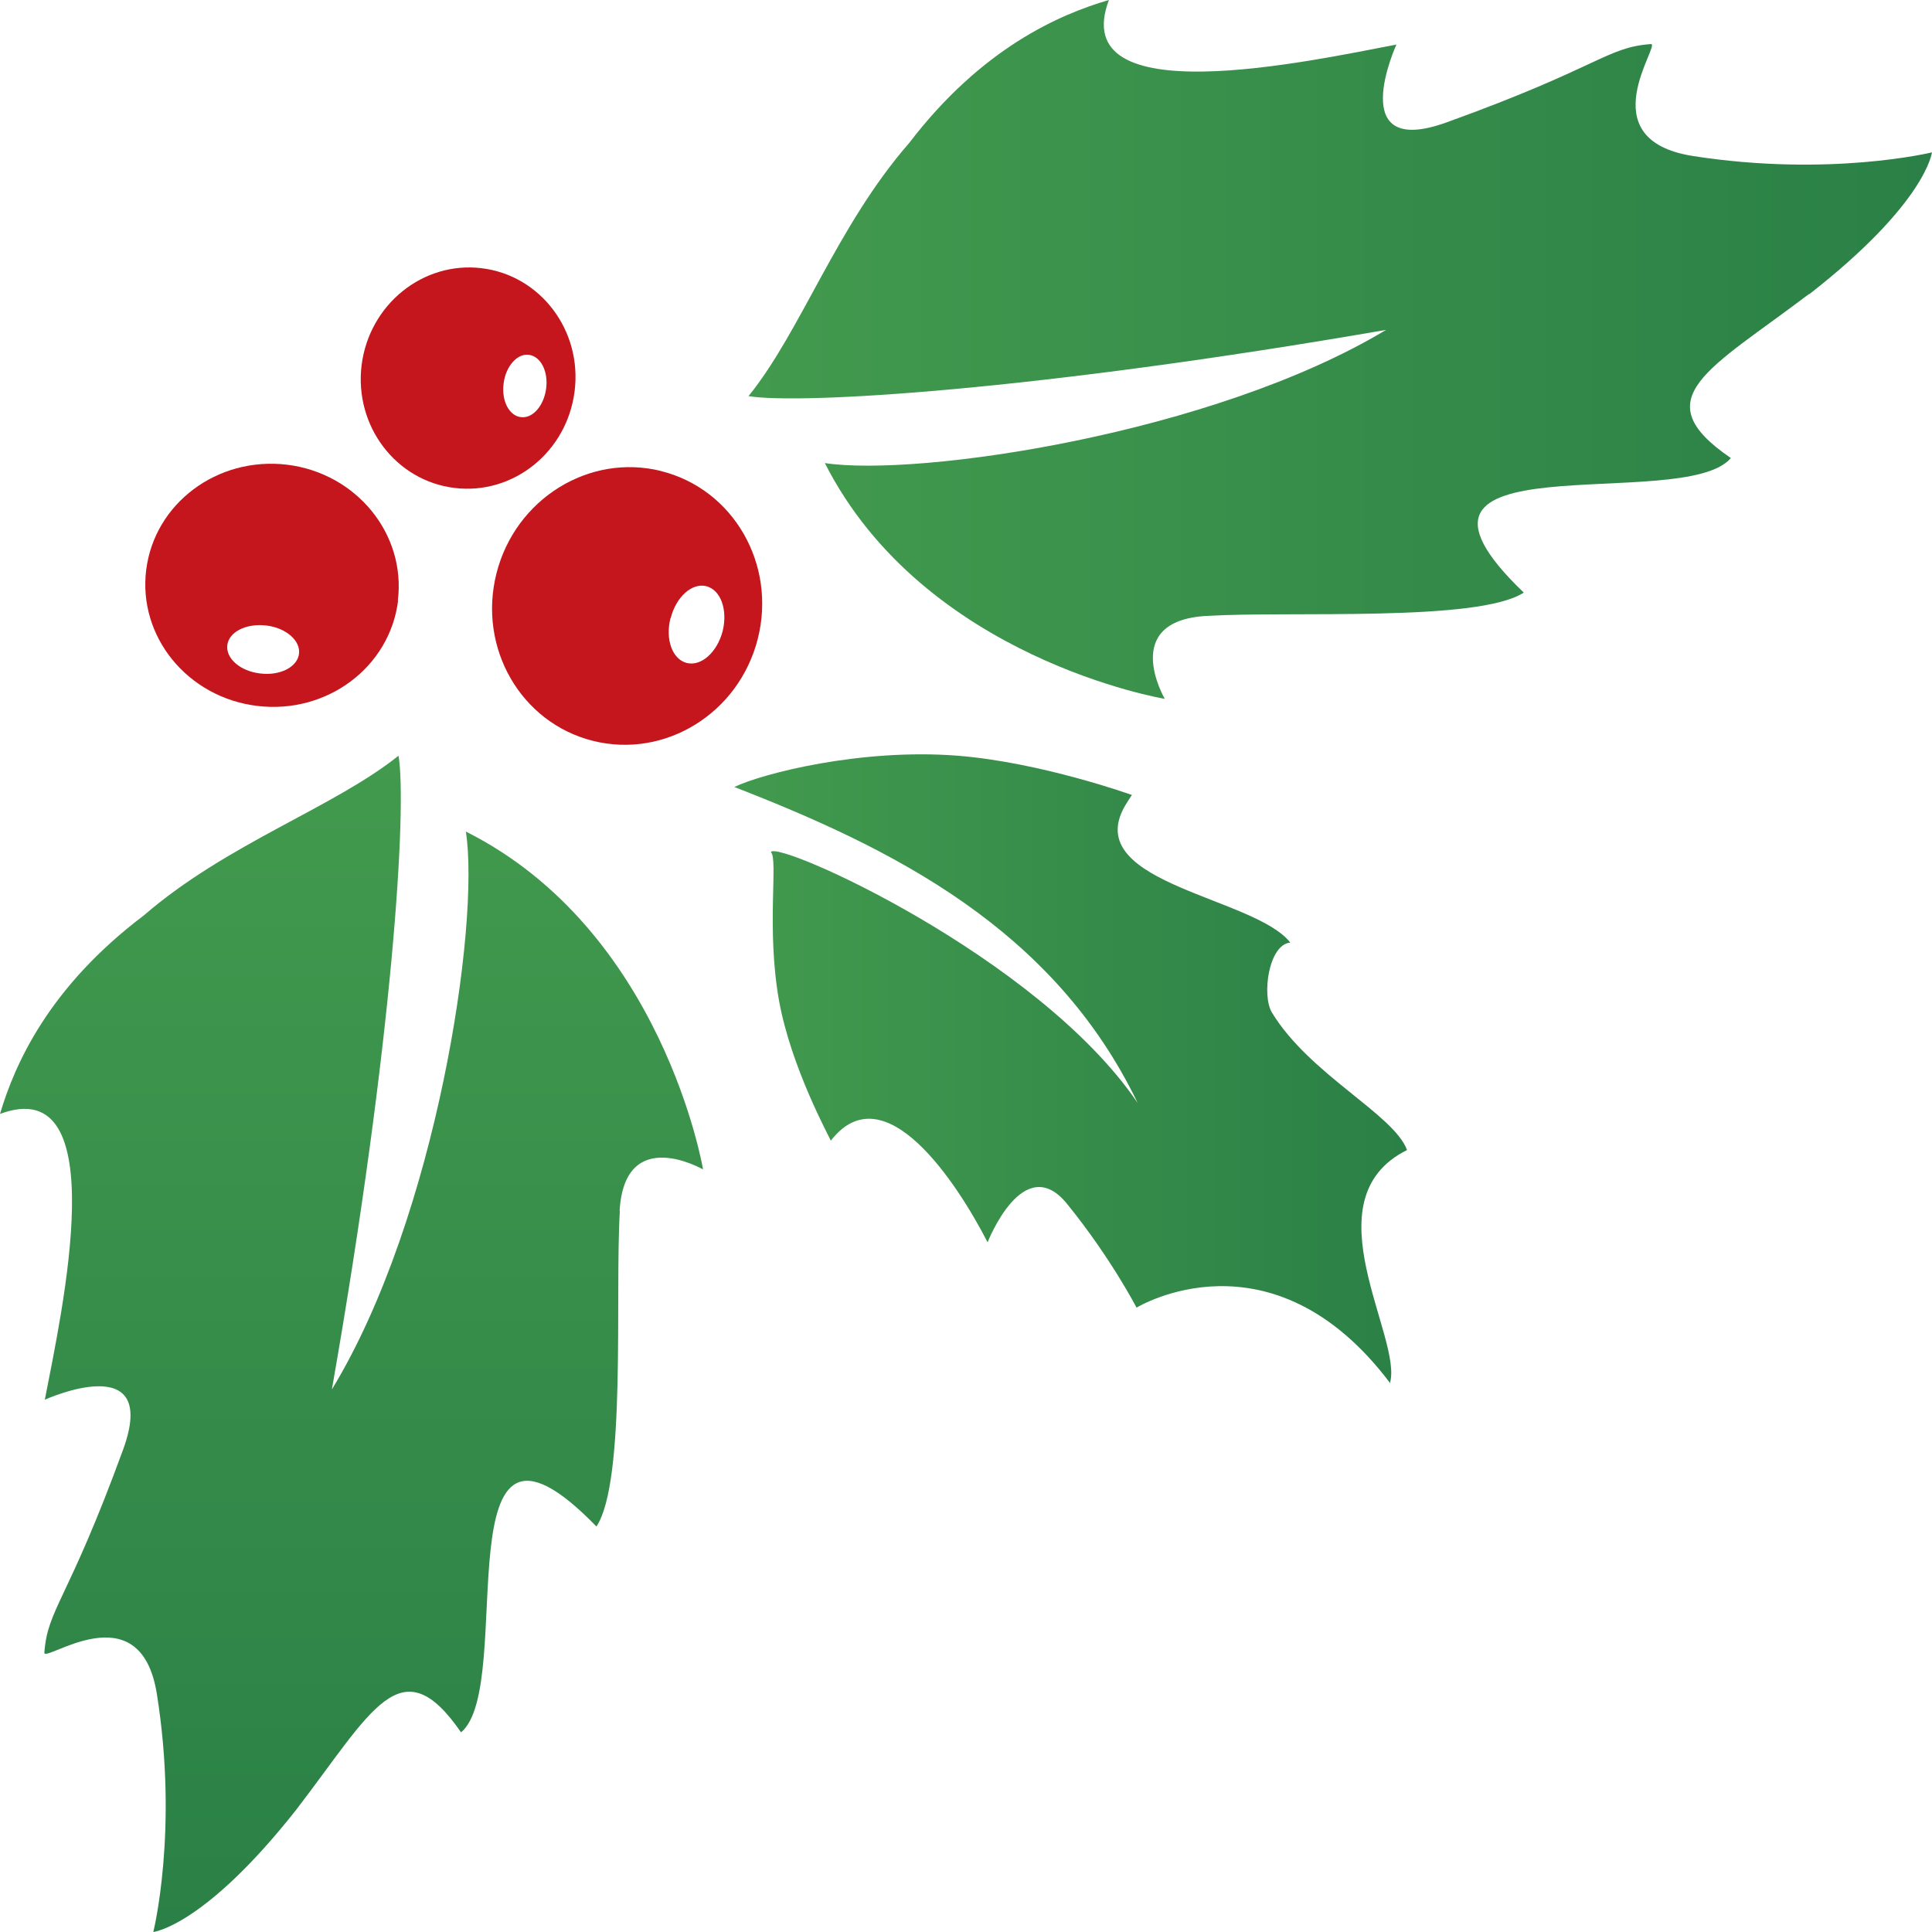 <svg width="60" height="60" viewBox="0 0 60 60" fill="none" xmlns="http://www.w3.org/2000/svg">
<path d="M43.176 42.959C39.478 38.049 35.296 40.61 35.296 40.61C35.296 40.61 34.504 39.071 33.14 37.389C31.784 35.715 30.671 38.581 30.671 38.581C29.743 36.772 27.473 33.267 25.802 35.424C25.753 35.303 24.575 33.161 24.197 31.096C23.79 28.847 24.175 26.669 23.94 26.463C24.118 26.073 32.241 29.698 35.331 34.253C32.719 28.826 27.701 26.343 22.805 24.441C23.668 24.023 26.745 23.235 29.735 23.469C32.334 23.675 35.153 24.689 35.153 24.689C35.153 24.689 34.953 24.98 34.867 25.158C33.747 27.456 38.986 27.875 40.071 29.273C39.4 29.329 39.179 30.912 39.5 31.444C40.67 33.373 43.283 34.601 43.697 35.715C40.606 37.254 43.597 41.575 43.162 42.966L43.176 42.959Z" fill="url(#paint0_linear_2001_2728)"/>
<path d="M20.529 14.629C22.777 15.19 24.119 17.524 23.534 19.837C22.949 22.15 20.657 23.569 18.416 23.008C16.175 22.448 14.833 20.12 15.418 17.808C16.004 15.495 18.295 14.069 20.536 14.629L20.529 14.629ZM20.822 19.198C20.657 19.858 20.879 20.475 21.328 20.589C21.778 20.702 22.271 20.255 22.442 19.603C22.606 18.943 22.385 18.319 21.935 18.205C21.493 18.091 20.993 18.538 20.829 19.198L20.822 19.198Z" fill="#C4161C"/>
<path d="M12.363 18.652C12.106 20.724 10.15 22.185 7.987 21.923C5.824 21.66 4.283 19.773 4.54 17.701C4.797 15.637 6.745 14.175 8.908 14.431C11.071 14.693 12.613 16.587 12.355 18.652L12.363 18.652ZM8.258 19.425C7.645 19.354 7.109 19.624 7.059 20.035C7.009 20.447 7.459 20.844 8.08 20.915C8.694 20.993 9.236 20.716 9.286 20.305C9.336 19.893 8.879 19.496 8.266 19.425L8.258 19.425Z" fill="#C4161C"/>
<path d="M14.955 8.329C16.782 8.549 18.081 10.259 17.846 12.146C17.61 14.033 15.947 15.374 14.12 15.154C12.293 14.934 11.001 13.232 11.229 11.345C11.465 9.457 13.135 8.109 14.955 8.329ZM15.64 11.912C15.569 12.444 15.812 12.919 16.183 12.955C16.547 12.998 16.89 12.6 16.961 12.068C17.032 11.529 16.79 11.061 16.418 11.018C16.062 10.976 15.705 11.373 15.64 11.912Z" fill="#C4161C"/>
<path d="M19.25 37.609C19.093 40.199 19.457 45.995 18.523 47.407C13.605 42.341 16.067 52.352 14.318 53.799C12.448 51.089 11.549 53.147 9.193 56.211C6.338 59.83 4.761 60 4.761 60C4.761 60 5.546 56.857 4.875 52.629C4.368 49.365 1.356 51.671 1.378 51.323C1.478 49.954 2.099 49.741 3.819 45.03C4.989 41.837 1.392 43.469 1.392 43.469C1.913 40.773 3.583 33.26 2.22108e-06 34.594C0.457 33.061 1.499 30.67 4.468 28.428C7.052 26.194 10.343 25.094 12.377 23.469C12.641 25.058 12.213 32.274 10.307 43.15C13.555 37.815 14.911 28.705 14.468 25.825C20.592 28.897 21.834 36.318 21.834 36.318C21.834 36.318 19.4 34.913 19.243 37.602L19.25 37.609Z" fill="url(#paint1_linear_2001_2728)"/>
<path d="M56.18 9.131C53.096 11.472 51.026 12.366 53.753 14.225C52.29 15.97 42.225 13.516 47.322 18.404C45.901 19.326 40.063 18.971 37.465 19.128C34.759 19.284 36.173 21.703 36.173 21.703C36.173 21.703 28.706 20.468 25.616 14.381C28.514 14.821 37.679 13.473 43.046 10.245C32.104 12.139 24.845 12.565 23.246 12.302C24.881 10.28 25.987 7.017 28.235 4.441C30.491 1.49 32.904 0.447 34.438 0C33.096 3.562 40.655 1.901 43.367 1.384C43.367 1.384 41.726 4.966 44.938 3.796C49.677 2.086 49.891 1.469 51.269 1.369C51.612 1.341 49.299 4.335 52.582 4.846C56.829 5.506 59.998 4.732 59.998 4.732C59.998 4.732 59.827 6.3 56.187 9.138L56.18 9.131Z" fill="url(#paint2_linear_2001_2728)"/>
<defs>
<linearGradient id="paint0_linear_2001_2728" x1="22.812" y1="33.189" x2="43.711" y2="33.189" gradientUnits="userSpaceOnUse">
<stop stop-color="#429A4E"/>
<stop offset="1" stop-color="#2A8046"/>
</linearGradient>
<linearGradient id="paint1_linear_2001_2728" x1="10.928" y1="23.476" x2="10.928" y2="60.007" gradientUnits="userSpaceOnUse">
<stop stop-color="#429A4E"/>
<stop offset="1" stop-color="#2A8046"/>
</linearGradient>
<linearGradient id="paint2_linear_2001_2728" x1="23.239" y1="10.855" x2="59.991" y2="10.855" gradientUnits="userSpaceOnUse">
<stop stop-color="#429A4E"/>
<stop offset="1" stop-color="#2A8046"/>
</linearGradient>
</defs>
</svg>
